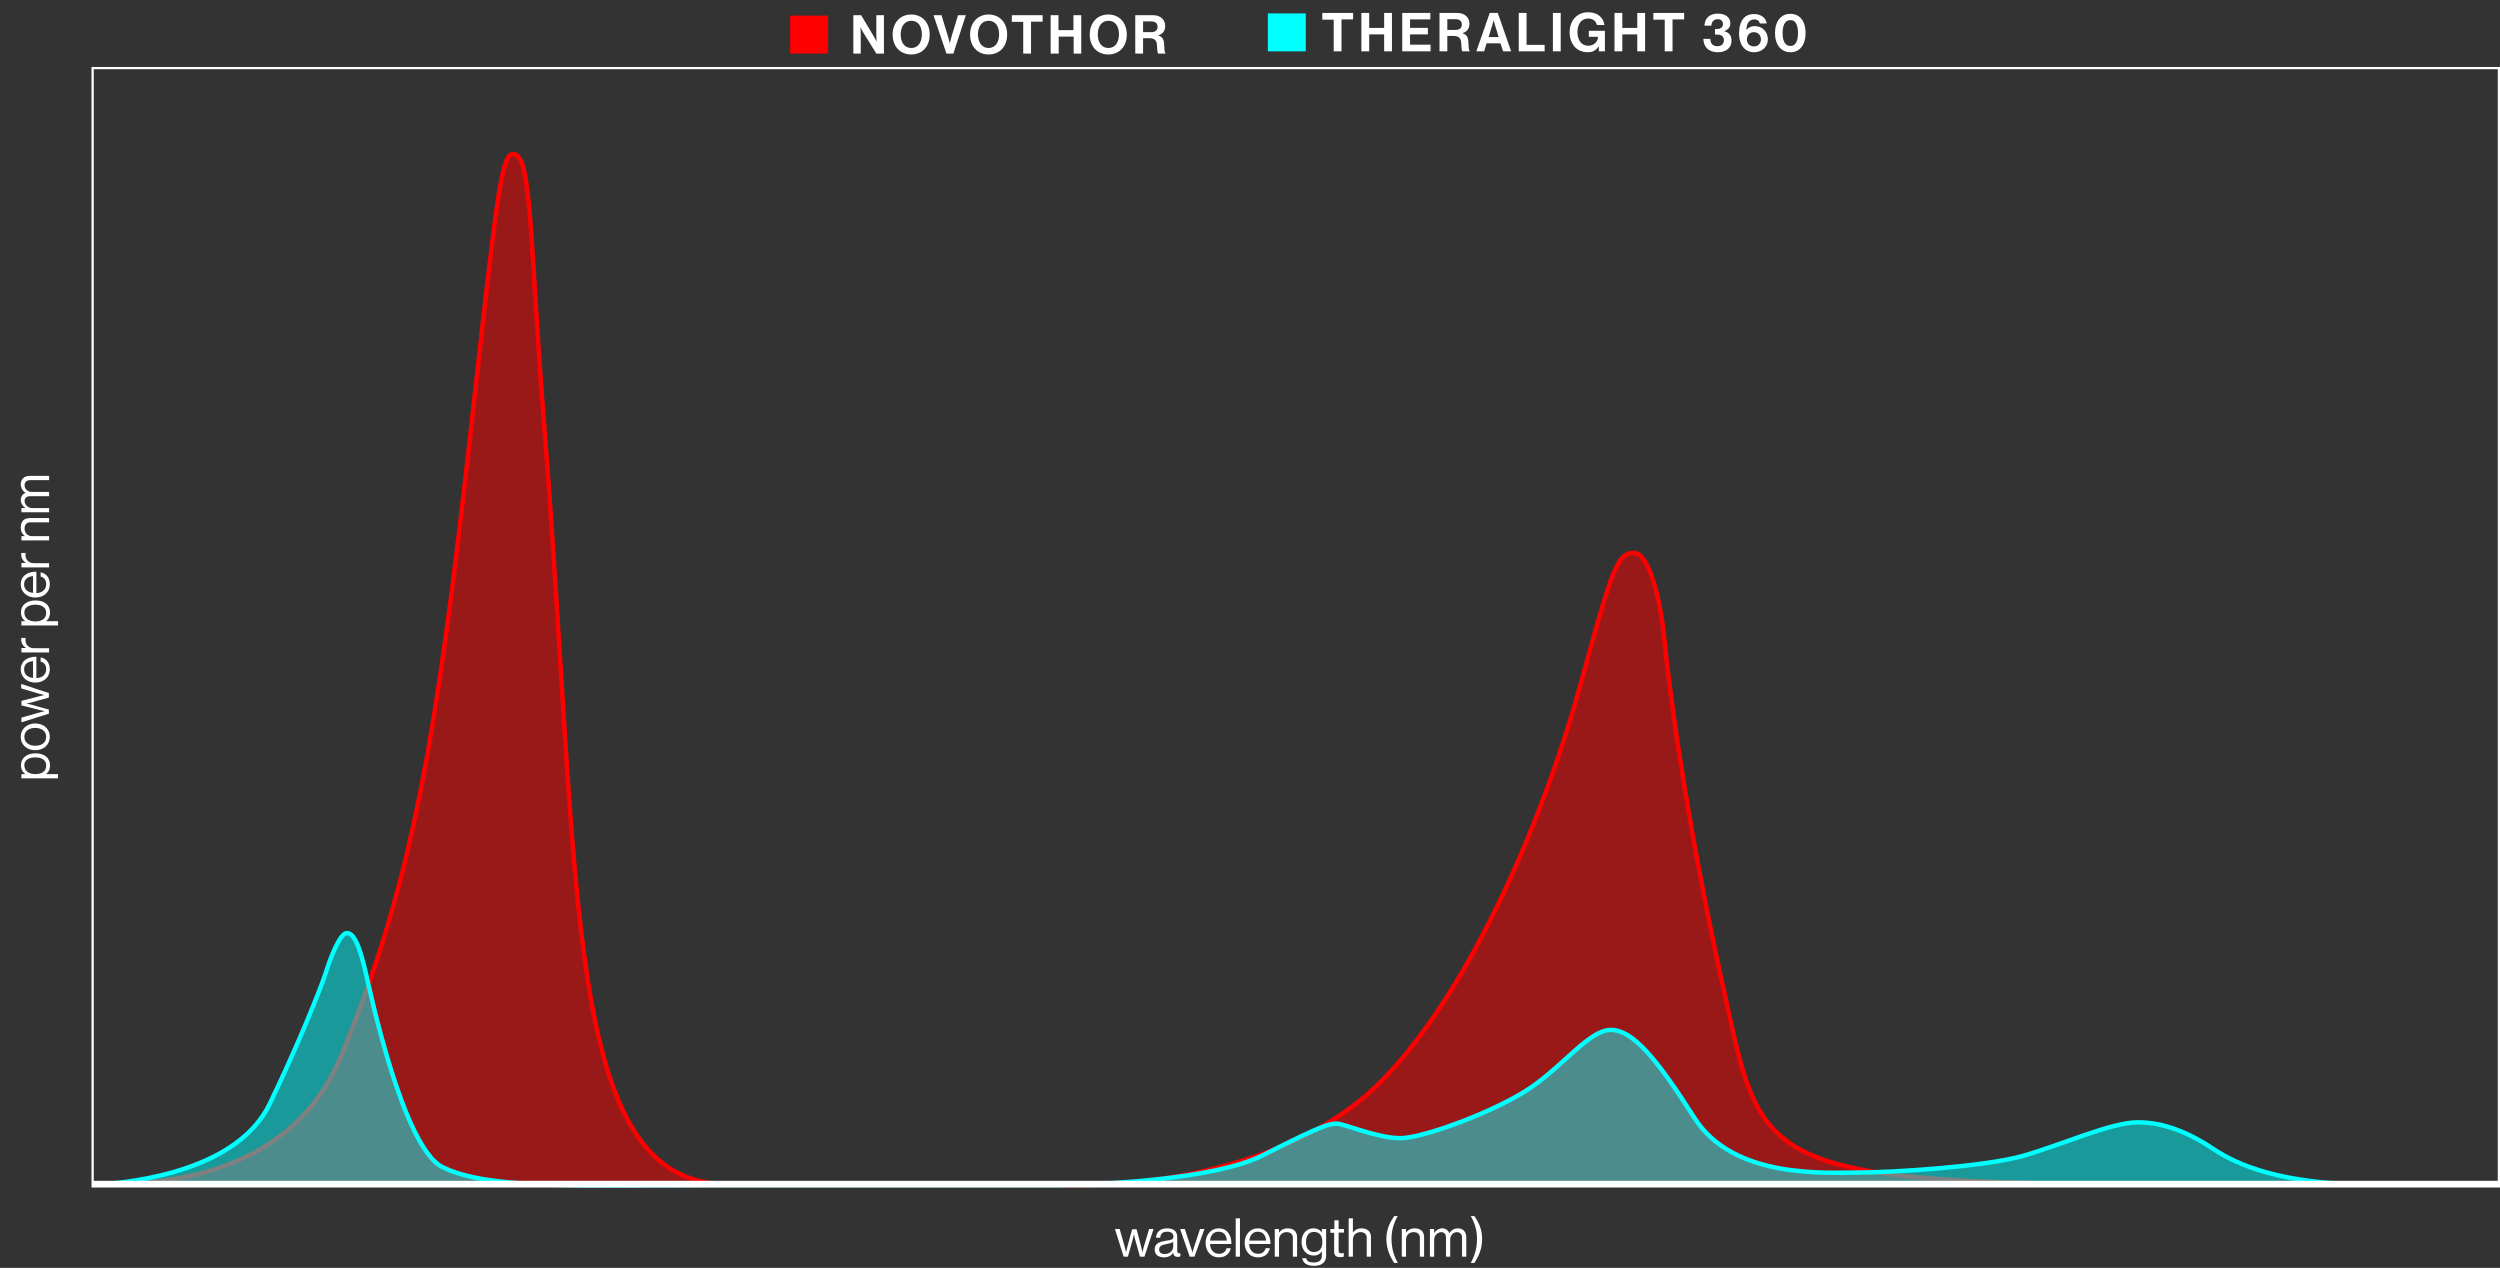 <?xml version="1.0" encoding="utf-8"?>
<!-- Generator: Adobe Illustrator 26.5.0, SVG Export Plug-In . SVG Version: 6.00 Build 0)  -->
<svg version="1.1" id="Layer_1" xmlns="http://www.w3.org/2000/svg" xmlns:xlink="http://www.w3.org/1999/xlink" x="0px" y="0px"
	 viewBox="0 0 1120 568" style="enable-background:new 0 0 1120 568;" xml:space="preserve">
<rect x="0" y="0" width="1120" height="568" fill="#333333" stroke="none"/>
<style type="text/css">
	.st0{fill:#FF0000;fill-opacity:0.5;}
	.st1{fill:none;stroke:#FF0000;stroke-width:2;}
	.st2{fill:#00FFFF;fill-opacity:0.5;}
	.st3{fill:none;stroke:#00FFFF;stroke-width:2;}
	.st4{fill:none;stroke:#FFFFFF;stroke-width:2;}
	.st5{fill:none;stroke:#FFFFFF;}
	.st6{fill:#FF0000;}
	.st7{fill:#FFFFFF;}
	.st8{fill:#00FFFF;}
</style>
<path class="st0" d="M52.4,530.5c-4,0.1-7.6,0-10.4,0H52.4c27.8-0.6,79.6-6.9,100.5-57.6c32-77.6,42.6-141.7,58-279.8
	C222.4,90,224.4,69,229.9,69c8.5,0,7.3,38.7,14,123.1c16.5,207.7,8,338.4,82,338.4h142.4c0,0,0,0,0,0h29.7
	c36.9-2.3,88-13.3,120.2-45.5c42.4-42.4,75-124.1,89.4-176.7l1.1-3.9c13.5-49,15.6-56.6,23.4-56.6c6,0,11.5,18,13.5,38.5
	c2,20.5,9.5,80.1,26.5,156.7c17,76.6,13,87.6,191.4,87.6H497.9c-11.7,0.7-21.9,0.6-29.7,0H52.4z"/>
<path class="st1" d="M42,530.5c22.5,0.3,87,0.5,110.9-57.6c32-77.6,42.6-141.7,58-279.8C222.4,90,224.4,69,229.9,69
	c8.5,0,7.3,38.7,14,123.1c16.5,207.7,8,338.4,82,338.4c59.2,0,119.6,0,142.4,0c32.3,2.5,107.5-3.1,149.9-45.5
	c42.4-42.4,75-124.1,89.4-176.7c14.5-52.6,16.5-60.6,24.5-60.6c6,0,11.5,18,13.5,38.5c2,20.5,9.5,80.1,26.5,156.7
	c17,76.6,13,87.6,191.4,87.6c141.1,0,162.2,0,155.4,0H42z"/>
<path class="st2" d="M42,530.8c20.6-1,64.9-7.3,78.9-36.4c14-29.2,22.5-51.1,25-58.4c1.8-6,6.3-18,9.5-18c4,0,6.5,9.5,8.5,18
	s16.7,78.2,34.4,86.9c11.7,5.7,29.4,7.5,53.7,8H318h149.7h4.6c25.3-0.2,73.1-3,93.7-13.5c27.4-14,29.9-14,32.9-14
	c3,0,18,6.5,28.4,6.5c10.5,0,43.9-12.5,58.9-23c15-10.5,26-25.5,35.4-25.5c9.5,0,20,12,37.4,39.4c17.5,27.5,58.9,24.5,73.4,24.5
	c14.5,0,56.4-2.5,73.9-7.5c17.5-5,39.4-15,51.4-15c12,0,23.5,5,33.9,12c10.5,7,30.4,16,72.4,16H472.3c-1.6,0-3.2,0-4.6,0H318
	c-25.9,0-47.8,0.4-66.1,0H42z"/>
<path class="st3" d="M42,530.8c20.6-1,64.9-7.3,78.9-36.4c14-29.2,22.5-51.1,25-58.4c1.8-6,6.3-18,9.5-18c4,0,6.5,9.5,8.5,18
	s16.7,78.2,34.4,86.9c20.5,10,59.4,8,119.8,8c48.3,0,119.9,0,149.7,0c23.6,0.2,76.4-2.3,98.3-13.5c27.4-14,29.9-14,32.9-14
	c3,0,18,6.5,28.4,6.5c10.5,0,43.9-12.5,58.9-23c15-10.5,26-25.5,35.4-25.5c9.5,0,20,12,37.4,39.4c17.5,27.5,58.9,24.5,73.4,24.5
	c14.5,0,56.4-2.5,73.9-7.5c17.5-5,39.4-15,51.4-15c12,0,23.5,5,33.9,12c10.5,7,30.4,16,72.4,16c33.5,0,50.6,0,54.9,0H42z"/>
<path class="st4" d="M41,531h1079"/>
<rect x="41.5" y="30.5" class="st5" width="1078" height="499"/>
<rect x="354" y="7" class="st6" width="17" height="17"/>
<path class="st7" d="M382.3,24V6.8h3.5l5.7,9.6c0.6,0.9,1.2,2.4,1.2,2.4h0c0,0-0.1-1.8-0.1-3v-9h3.4V24h-3.4l-5.9-9.5
	c-0.6-0.9-1.2-2.4-1.2-2.4h0c0,0,0.1,1.8,0.1,3V24H382.3z M408.2,24.4c-5.1,0-8.3-3.8-8.3-8.9s3.2-9,8.3-9s8.3,3.8,8.3,9
	S413.3,24.4,408.2,24.4z M408.3,21.5c3.1,0,4.7-2.7,4.7-6.1c0-3.4-1.5-6.1-4.7-6.1c-3.1,0-4.8,2.7-4.8,6.1
	C403.5,18.9,405.1,21.5,408.3,21.5z M424,24l-5.8-17.2h3.6l3,9.9c0.3,1.1,0.7,2.7,0.7,2.7h0c0,0,0.4-1.6,0.7-2.7l3-9.9h3.5L427.1,24
	H424z M442.9,24.4c-5.1,0-8.3-3.8-8.3-8.9s3.2-9,8.3-9s8.3,3.8,8.3,9S448,24.4,442.9,24.4z M442.9,21.5c3.1,0,4.7-2.7,4.7-6.1
	c0-3.4-1.5-6.1-4.7-6.1c-3.1,0-4.8,2.7-4.8,6.1C438.2,18.9,439.8,21.5,442.9,21.5z M453.3,9.8V6.8h13.8v2.9h-5.2V24h-3.5V9.8H453.3z
	 M470.7,24V6.8h3.5v6.7h6.7V6.8h3.5V24H481v-7.6h-6.7V24H470.7z M496.5,24.4c-5.1,0-8.3-3.8-8.3-8.9s3.2-9,8.3-9
	c5.1,0,8.3,3.8,8.3,9S501.6,24.4,496.5,24.4z M496.6,21.5c3.1,0,4.7-2.7,4.7-6.1c0-3.4-1.5-6.1-4.7-6.1s-4.8,2.7-4.8,6.1
	C491.8,18.9,493.4,21.5,496.6,21.5z M508.6,24V6.8h7.9c3.3,0,5.5,1.9,5.5,4.8c0,2-0.9,3.6-3.1,4.2v0.1c1.6,0.5,2.4,1.4,2.6,3.5
	c0.2,2.4,0.1,4.3,0.7,4.5V24h-3.3c-0.4-0.2-0.5-2.1-0.6-4c-0.1-1.9-1.2-2.9-3.4-2.9h-2.8V24H508.6z M512.1,9.6v4.8h3.7
	c1.9,0,2.8-1,2.8-2.4c0-1.4-0.9-2.4-2.7-2.4H512.1z"/>
<rect x="568" y="6" class="st8" width="17" height="17"/>
<path class="st7" d="M592.4,8.8V5.8h13.8v2.9h-5.2V23h-3.5V8.8H592.4z M609.9,23V5.8h3.5v6.7h6.7V5.8h3.5V23h-3.5v-7.6h-6.7V23
	H609.9z M628.2,23V5.8h12.6v2.9h-9.1v3.8h8v2.9h-8v4.6h9.2V23H628.2z M644.9,23V5.8h7.9c3.3,0,5.5,1.9,5.5,4.8c0,2-0.9,3.6-3.1,4.2
	v0.1c1.6,0.5,2.4,1.4,2.6,3.5c0.2,2.4,0.1,4.3,0.7,4.5V23h-3.3c-0.4-0.2-0.5-2.1-0.6-4c-0.1-1.9-1.2-2.9-3.4-2.9h-2.8V23H644.9z
	 M648.4,8.6v4.8h3.7c1.9,0,2.8-1,2.8-2.4c0-1.4-0.9-2.4-2.7-2.4H648.4z M661.4,23l6-17.2h3.6l6,17.2h-3.6l-1.2-3.6H666l-1.1,3.6
	H661.4z M668.4,11.7l-1.5,4.9h4.5l-1.5-4.9c-0.3-0.9-0.7-2.6-0.7-2.6h0C669.1,9.1,668.7,10.8,668.4,11.7z M680.4,23V5.8h3.5v14.3
	h8.1V23H680.4z M695.7,23V5.8h3.5V23H695.7z M716.3,23l-0.1-2.3h0c-1.2,2-2.8,2.7-4.8,2.7c-2.6,0-4.6-0.9-6-2.5
	c-1.4-1.6-2.2-3.8-2.2-6.4c0-2.9,1-5.4,2.8-7c1.4-1.3,3.2-2,5.5-2c4.3,0,6.8,2.4,7.3,5.7h-3.4c-0.4-1.7-1.7-2.9-3.9-2.9
	c-3.2,0-4.8,2.7-4.8,6.1c0,3.5,1.8,6.1,4.8,6.1c2.7,0,4.4-2,4.4-3.9v-0.1h-4.1v-2.7h7.2V23H716.3z M723.3,23V5.8h3.5v6.7h6.7V5.8
	h3.5V23h-3.5v-7.6h-6.7V23H723.3z M740.7,8.8V5.8h13.8v2.9h-5.2V23h-3.5V8.8H740.7z M769.6,23.4c-4.2,0-6.4-2.4-6.5-6h3.1
	c0.1,2,1,3.3,3.2,3.3c1.8,0,2.9-1,2.9-2.7c0-1.6-1-2.5-3-2.5h-1v-2.5h0.9c1.6,0,2.7-0.8,2.7-2.2c0-1.3-0.9-2.2-2.3-2.2
	c-1.9,0-2.8,1.2-2.9,2.9h-3.1c0.1-3.2,2.2-5.4,6-5.4c3.4,0,5.6,1.7,5.6,4.4c0,1.8-1.2,2.9-2.8,3.5v0c2.1,0.5,3.3,1.8,3.3,4.1
	C775.8,21.7,773,23.4,769.6,23.4z M785.9,23.4c-4.7,0-6.8-3.9-6.8-8.3c0-2.9,0.6-5.3,2-6.9c1.1-1.2,2.5-1.9,4.7-1.9
	c3.3,0,5.3,1.8,5.7,4.2h-3.1c-0.2-1-1-1.8-2.4-1.8c-2.4,0-3.6,1.8-3.6,4.7h0c0.9-1,1.9-1.7,3.9-1.7c3,0,5.7,2.4,5.7,5.9
	C792,21,789.3,23.4,785.9,23.4z M785.8,20.8c1.8,0,3.1-1.4,3.1-3.1c0-1.9-1.3-3.3-3.1-3.3c-2,0-3.2,1.4-3.2,3.3
	C782.6,19.5,783.9,20.8,785.8,20.8z M802.1,23.4c-4.2,0-6.9-3.4-6.9-8.6c0-5.3,2.7-8.6,6.9-8.6c4.2,0,6.8,3.3,6.8,8.6
	C808.9,20,806.4,23.4,802.1,23.4z M802.1,20.6c2.4,0,3.4-2.3,3.4-5.8c0-3.5-1-5.8-3.4-5.8c-2.4,0-3.5,2.3-3.5,5.8
	C798.6,18.3,799.7,20.6,802.1,20.6z"/>
<path class="st7" d="M26,348.7H9.6v-1.9h1.8v0c-1.3-0.9-2-2.2-2-4c0-3.1,2.4-5.3,6.5-5.3c4,0,6.5,2,6.5,5.4c0,1.7-0.5,2.9-1.8,3.9v0
	H26V348.7z M20.7,342.9c0-2.4-2.1-3.6-4.9-3.6c-2.8,0-4.9,1.2-4.9,3.5c0,2.7,2.2,4,4.9,4S20.7,345.8,20.7,342.9z M22.3,330.1
	c0,3.7-2.9,6-6.5,6s-6.5-2.3-6.5-6c0-3.7,2.9-6,6.5-6S22.3,326.4,22.3,330.1z M20.7,330.1c0-2.6-2.2-4-4.9-4s-4.9,1.3-4.9,4
	c0,2.6,2.2,4,4.9,4S20.7,332.8,20.7,330.1z M22,319.7l-12.4,3.9v-2.1l7.7-2.2c1-0.3,2.7-0.7,2.7-0.7v0c0,0-1.6-0.4-2.6-0.6L9.6,316
	v-2l7.7-2c1-0.3,2.6-0.6,2.6-0.6v0c0,0-1.6-0.4-2.7-0.7l-7.7-2.3v-2l12.4,4.1v2l-7.5,2.1c-1,0.3-2.6,0.6-2.6,0.6v0
	c0,0,1.6,0.3,2.6,0.6l7.5,2.1V319.7z M22.3,299.8c0,3.8-2.9,6-6.5,6s-6.5-2.4-6.5-5.9c0-3.7,2.9-5.7,7-5.7v9.6
	c2.5-0.1,4.4-1.5,4.4-4c0-1.8-0.9-3-2.5-3.4v-1.9C20.8,295,22.3,297,22.3,299.8z M10.8,299.9c0,2.3,1.7,3.6,4,3.8v-7.5
	C12.3,296.4,10.8,297.6,10.8,299.9z M9.6,290.3h2.1v0c-1.2-0.7-2.2-2-2.2-3.7c0-0.4,0-0.6,0.1-0.8h1.9v0.1c-0.1,0.3-0.1,0.5-0.1,0.9
	c0,1.9,1.4,3.6,3.8,3.6H22v1.9H9.6V290.3z M26,280.2H9.6v-1.9h1.8v0c-1.3-0.9-2-2.2-2-4c0-3.1,2.4-5.3,6.5-5.3c4,0,6.5,2,6.5,5.4
	c0,1.7-0.5,2.9-1.8,3.9v0H26V280.2z M20.7,274.5c0-2.4-2.1-3.6-4.9-3.6c-2.8,0-4.9,1.2-4.9,3.5c0,2.7,2.2,4,4.9,4
	S20.7,277.3,20.7,274.5z M22.3,261.7c0,3.8-2.9,6-6.5,6s-6.5-2.4-6.5-5.9c0-3.7,2.9-5.7,7-5.7v9.6c2.5-0.1,4.4-1.5,4.4-4
	c0-1.8-0.9-3-2.5-3.4v-1.9C20.8,256.9,22.3,258.9,22.3,261.7z M10.8,261.8c0,2.3,1.7,3.6,4,3.8v-7.5
	C12.3,258.3,10.8,259.6,10.8,261.8z M9.6,252.2h2.1v0c-1.2-0.7-2.2-2-2.2-3.7c0-0.4,0-0.6,0.1-0.8h1.9v0.1c-0.1,0.3-0.1,0.5-0.1,0.9
	c0,1.9,1.4,3.6,3.8,3.6H22v1.9H9.6V252.2z M9.6,240.2h1.6v0c-1.2-0.9-1.9-2.1-1.9-3.9c0-2.6,1.4-4.2,4-4.2H22v1.9h-8.5
	c-1.6,0-2.5,1.1-2.5,2.8c0,2,1.4,3.4,3.4,3.4H22v1.9H9.6V240.2z M22,229.5H9.6v-1.9h1.8v0c-1.2-0.8-2.1-2.1-2.1-3.6
	c0-1.5,0.8-2.7,2.2-3.2v0c-1.4-0.8-2.2-2.3-2.2-3.8c0-2.2,1.4-3.8,4-3.8H22v1.9h-8.6c-1.5,0-2.4,1-2.4,2.3c0,1.6,1.4,3,3.3,3H22v1.9
	h-8.6c-1.5,0-2.4,0.9-2.4,2.1c0,1.5,1.4,3.2,3.3,3.2H22V229.5z"/>
<path class="st7" d="M503.4,563l-3.9-12.4h2.1l2.2,7.7c0.3,1,0.7,2.7,0.7,2.7h0c0,0,0.4-1.6,0.6-2.6l2.1-7.7h2l2,7.7
	c0.3,1,0.6,2.6,0.6,2.6h0c0,0,0.4-1.6,0.7-2.7l2.3-7.7h2l-4.1,12.4h-2l-2.1-7.5c-0.3-1-0.6-2.6-0.6-2.6h0c0,0-0.3,1.6-0.6,2.6
	l-2.1,7.5H503.4z M527.7,563.1c-1.3,0-1.9-0.6-2.1-1.8h0c-0.7,1-2,2-4.1,2c-2.4,0-4.2-1.1-4.2-3.5c0-2.9,2.3-3.5,5.4-4
	c1.8-0.3,3-0.4,3-1.8c0-1.4-1-2.2-2.8-2.2c-2,0-3,0.9-3.1,2.7h-1.9c0.1-2.4,1.7-4.2,4.9-4.2c2.6,0,4.6,1,4.6,3.9v5.9
	c0,1,0.2,1.6,1.3,1.3h0.1v1.4C528.5,563,528.2,563.1,527.7,563.1z M521.8,561.8c2.6,0,3.8-1.9,3.8-3.3v-2.1
	c-0.6,0.4-1.8,0.7-2.8,0.9c-1.9,0.4-3.5,0.7-3.5,2.5C519.3,561.4,520.6,561.8,521.8,561.8z M533,563l-4.3-12.4h2.1l2.6,7.9
	c0.4,1.1,0.8,2.6,0.8,2.6h0c0,0,0.5-1.5,0.8-2.6l2.6-7.9h2l-4.5,12.4H533z M546.1,563.3c-3.8,0-6-2.9-6-6.5c0-3.6,2.4-6.5,5.9-6.5
	c3.7,0,5.7,2.9,5.7,7h-9.6c0.1,2.5,1.5,4.4,4,4.4c1.8,0,3-0.9,3.4-2.5h1.9C550.8,561.8,548.9,563.3,546.1,563.3z M545.9,551.8
	c-2.3,0-3.6,1.7-3.8,4h7.5C549.5,553.3,548.2,551.8,545.9,551.8z M553.6,563v-17.2h1.9V563H553.6z M563.6,563.3c-3.8,0-6-2.9-6-6.5
	c0-3.6,2.4-6.5,5.9-6.5c3.7,0,5.7,2.9,5.7,7h-9.6c0.1,2.5,1.5,4.4,4,4.4c1.8,0,3-0.9,3.4-2.5h1.9
	C568.4,561.8,566.4,563.3,563.6,563.3z M563.5,551.8c-2.3,0-3.6,1.7-3.8,4h7.5C567,553.3,565.7,551.8,563.5,551.8z M573,550.6v1.6h0
	c0.9-1.2,2.1-1.9,3.9-1.9c2.6,0,4.2,1.4,4.2,4v8.7h-1.9v-8.5c0-1.6-1.1-2.5-2.8-2.5c-2,0-3.4,1.4-3.4,3.4v7.6h-1.9v-12.4H573z
	 M588.7,567.1c-3.2,0-5-1.3-5.3-3.4h1.8c0.2,1.4,1.5,1.9,3.4,1.9c2.3,0,3.6-1,3.6-3.2v-1.8h0c-0.9,1.2-1.9,1.9-3.7,1.9
	c-3.2,0-5.4-2.6-5.4-6.1c0-3.9,2.4-6.1,5.3-6.1c1.8,0,3,0.7,3.8,1.9h0v-1.6h1.9v11.7C594.2,565.6,592,567.1,588.7,567.1z
	 M588.6,560.9c2.9,0,3.8-2,3.8-4.6c0-2.7-1.2-4.4-3.8-4.4c-2.3,0-3.5,1.8-3.5,4.5C585.1,559.2,586.3,560.9,588.6,560.9z M596,552.2
	v-1.6h1.8v-3.9h1.9v3.9h2.4v1.6h-2.4v8.1c0,0.9,0.5,1.2,1.2,1.2c0.4,0,0.8-0.1,1-0.2h0.1v1.7c-0.5,0.1-1,0.2-1.6,0.2
	c-1.6,0-2.7-0.6-2.7-2.4v-8.5H596z M606.1,545.8v6.4h0c0.9-1.2,2.1-1.9,3.9-1.9c2.6,0,4.2,1.4,4.2,4v8.7h-1.9v-8.5
	c0-1.6-1.1-2.5-2.8-2.5c-2,0-3.4,1.4-3.4,3.4v7.6h-1.9v-17.2H606.1z M624.6,565.8c-2-3-3.5-6.4-3.5-10.9c0-4.2,1.7-7.5,3.5-10.1h1.6
	c-1.6,2.7-2.8,6.1-2.8,10.1c0,4.2,1,7.6,2.8,10.9H624.6z M629.9,550.6v1.6h0c0.9-1.2,2.1-1.9,3.9-1.9c2.6,0,4.2,1.4,4.2,4v8.7h-1.9
	v-8.5c0-1.6-1.1-2.5-2.8-2.5c-2,0-3.4,1.4-3.4,3.4v7.6H628v-12.4H629.9z M640.6,563v-12.4h1.9v1.8h0c0.8-1.2,2.1-2.1,3.6-2.1
	c1.5,0,2.7,0.8,3.2,2.2h0c0.8-1.4,2.3-2.2,3.8-2.2c2.2,0,3.8,1.4,3.8,4v8.7h-1.9v-8.6c0-1.5-1-2.4-2.3-2.4c-1.6,0-3,1.4-3,3.3v7.7
	h-1.9v-8.6c0-1.5-0.9-2.4-2.1-2.4c-1.5,0-3.2,1.4-3.2,3.3v7.7H640.6z M658.9,565.8c1.8-3.3,2.8-6.6,2.8-10.9c0-3.9-1.2-7.4-2.8-10.1
	h1.6c1.8,2.5,3.5,5.9,3.5,10.1c0,4.5-1.5,7.9-3.5,10.9H658.9z"/>
</svg>
